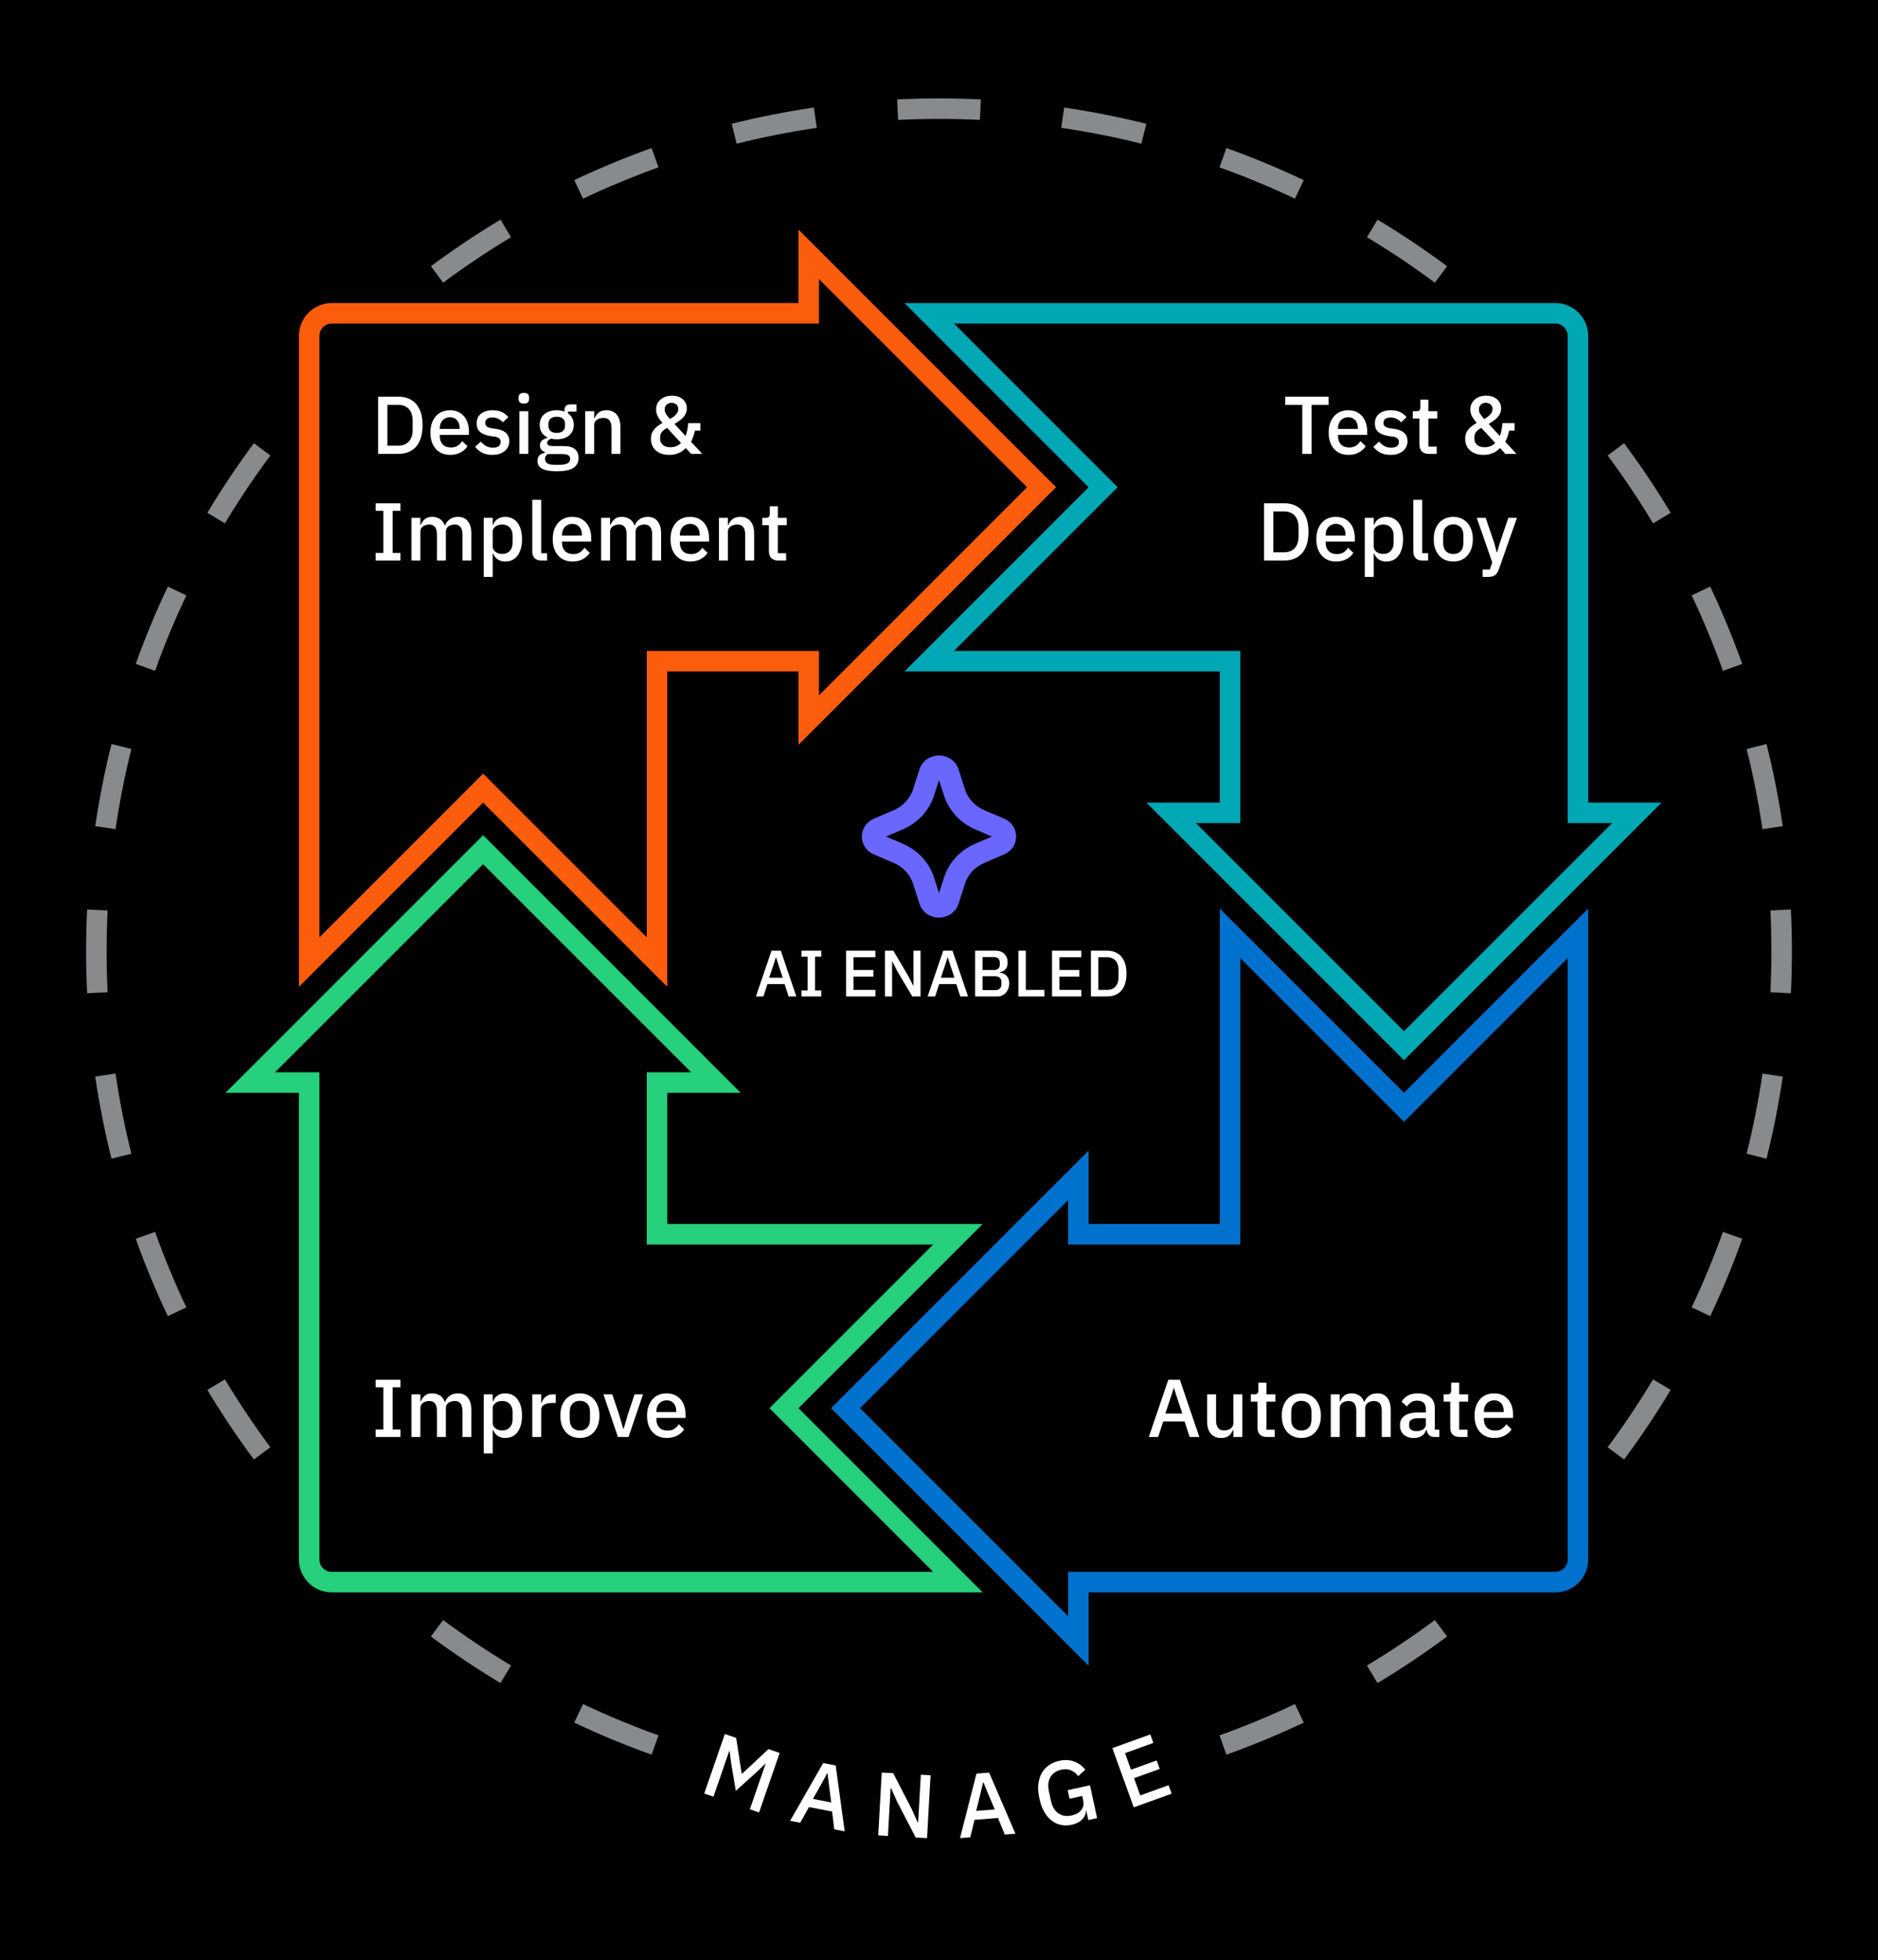 <svg xmlns="http://www.w3.org/2000/svg" width="458" height="478" viewBox="0 0 458 478" fill="none"><rect width="458" height="478" fill="black"></rect><path fill-rule="evenodd" clip-rule="evenodd" d="M434.257 242.09L436.754 242.21C436.917 238.827 437 235.423 437 232C437 228.577 436.917 225.173 436.754 221.79L434.257 221.91L431.76 222.031C431.919 225.334 432 228.657 432 232C432 235.343 431.919 238.666 431.76 241.969L434.257 242.09ZM432.302 201.832L434.775 201.469C433.777 194.681 432.45 188 430.813 181.442L428.387 182.048L425.962 182.653C427.56 189.052 428.854 195.572 429.828 202.196L432.302 201.832ZM422.54 162.747L424.894 161.905C422.59 155.467 419.977 149.175 417.074 143.048L414.815 144.119L412.556 145.189C415.389 151.168 417.938 157.308 420.186 163.59L422.54 162.747ZM405.293 126.34L407.436 125.053C403.924 119.205 400.132 113.545 396.079 108.089L394.073 109.58L392.066 111.071C396.021 116.396 399.722 121.92 403.15 127.627L405.293 126.34ZM381.268 93.995L383.12 92.316C378.546 87.272 373.728 82.454 368.684 77.88L367.005 79.732L365.325 81.584C370.249 86.049 374.951 90.751 379.416 95.674L381.268 93.995ZM351.42 66.927L352.911 64.921C347.455 60.868 341.795 57.076 335.947 53.564L334.66 55.707L333.373 57.85C339.08 61.278 344.604 64.979 349.929 68.934L351.42 66.927ZM316.881 46.185L317.952 43.926C311.825 41.023 305.533 38.41 299.095 36.106L298.253 38.46L297.41 40.814C303.693 43.062 309.832 45.611 315.811 48.444L316.881 46.185ZM278.952 32.613L279.558 30.187C273 28.55 266.319 27.223 259.531 26.225L259.168 28.698L258.804 31.172C265.428 32.146 271.948 33.44 278.347 35.038L278.952 32.613ZM239.09 26.743L239.21 24.246C235.827 24.083 232.423 24 229 24C225.577 24 222.173 24.083 218.79 24.246L218.91 26.743L219.031 29.24C222.334 29.081 225.657 29 229 29C232.343 29 235.666 29.081 238.969 29.24L239.09 26.743ZM198.832 28.698L198.469 26.225C191.681 27.223 185 28.55 178.442 30.187L179.048 32.613L179.653 35.038C186.052 33.44 192.572 32.146 199.196 31.172L198.832 28.698ZM159.747 38.46L158.905 36.106C152.467 38.41 146.175 41.023 140.048 43.926L141.119 46.185L142.189 48.444C148.168 45.611 154.308 43.062 160.59 40.814L159.747 38.46ZM123.34 55.707L122.053 53.564C116.205 57.076 110.545 60.868 105.089 64.921L106.58 66.927L108.071 68.934C113.396 64.979 118.92 61.278 124.627 57.85L123.34 55.707ZM90.995 79.732L89.316 77.88C84.272 82.454 79.454 87.272 74.88 92.316L76.732 93.995L78.584 95.674C83.049 90.751 87.751 86.049 92.674 81.584L90.995 79.732ZM63.927 109.58L61.921 108.089C57.868 113.545 54.076 119.205 50.564 125.053L52.707 126.34L54.85 127.627C58.278 121.92 61.979 116.396 65.934 111.071L63.927 109.58ZM43.185 144.119L40.926 143.048C38.023 149.175 35.41 155.467 33.106 161.905L35.46 162.747L37.814 163.59C40.062 157.307 42.611 151.168 45.444 145.189L43.185 144.119ZM29.613 182.048L27.187 181.442C25.55 188 24.223 194.681 23.225 201.469L25.698 201.832L28.172 202.196C29.146 195.572 30.44 189.052 32.038 182.653L29.613 182.048ZM21 232C21 228.577 21.083 225.173 21.246 221.79L23.743 221.91L26.24 222.031C26.081 225.334 26 228.657 26 232C26 235.343 26.081 238.666 26.24 241.969L23.743 242.09L21.246 242.21C21.083 238.827 21 235.423 21 232ZM25.698 262.168L23.225 262.531C24.223 269.319 25.55 276 27.187 282.558L29.613 281.952L32.038 281.347C30.44 274.948 29.146 268.428 28.172 261.804L25.698 262.168ZM35.46 301.253L33.106 302.095C35.41 308.533 38.023 314.825 40.926 320.952L43.185 319.881L45.444 318.811C42.611 312.832 40.062 306.692 37.814 300.41L35.46 301.253ZM52.707 337.66L50.564 338.947C54.076 344.795 57.868 350.455 61.921 355.911L63.927 354.42L65.934 352.929C61.979 347.604 58.278 342.08 54.85 336.373L52.707 337.66ZM76.732 370.005L74.88 371.684C79.454 376.728 84.272 381.546 89.316 386.12L90.995 384.268L92.674 382.416C87.751 377.951 83.049 373.249 78.584 368.325L76.732 370.005ZM106.58 397.073L105.089 399.079C110.545 403.132 116.205 406.924 122.053 410.436L123.34 408.293L124.627 406.15C118.92 402.722 113.396 399.021 108.071 395.066L106.58 397.073ZM141.119 417.815L140.048 420.074C146.175 422.977 152.467 425.59 158.905 427.894L159.747 425.54L160.59 423.186C154.307 420.938 148.168 418.389 142.189 415.556L141.119 417.815ZM298.253 425.54L299.095 427.894C305.533 425.59 311.825 422.977 317.952 420.074L316.881 417.815L315.811 415.556C309.832 418.389 303.692 420.938 297.41 423.186L298.253 425.54ZM334.66 408.293L335.947 410.436C341.795 406.924 347.455 403.132 352.911 399.079L351.42 397.073L349.929 395.066C344.604 399.021 339.08 402.722 333.373 406.15L334.66 408.293ZM367.005 384.268L368.684 386.12C373.728 381.546 378.546 376.728 383.12 371.684L381.268 370.005L379.416 368.325C374.951 373.249 370.249 377.951 365.325 382.416L367.005 384.268ZM394.073 354.42L396.079 355.911C400.132 350.455 403.924 344.795 407.436 338.947L405.293 337.66L403.15 336.373C399.722 342.08 396.021 347.604 392.066 352.929L394.073 354.42ZM414.815 319.881L417.074 320.952C419.977 314.825 422.59 308.533 424.894 302.095L422.54 301.253L420.186 300.41C417.938 306.693 415.389 312.832 412.556 318.811L414.815 319.881ZM428.387 281.952L430.813 282.558C432.45 276 433.777 269.319 434.775 262.531L432.302 262.168L429.828 261.804C428.854 268.428 427.56 274.948 425.962 281.347L428.387 281.952Z" fill="#888B8D"></path><path d="M384.818 227.611V380.318C384.818 383.356 382.356 385.818 379.318 385.818H265.492H262.992V388.318V400.187L249.355 386.551L206.207 343.402L249.355 300.253L262.992 286.617V298.486V300.986H265.492H297.486H299.986V298.486V227.611L340.634 268.259L342.402 270.027L344.17 268.259L384.818 227.611Z" fill="black" stroke="#0072CE" stroke-width="5"></path><path d="M297.486 161.237H226.611L267.259 120.588L269.027 118.82L267.259 117.053L226.611 76.404H379.318C382.356 76.404 384.818 78.867 384.818 81.904V195.731V198.231H387.318H399.187L385.551 211.867L342.402 255.016L299.253 211.867L285.617 198.231H297.486H299.986V195.731V163.737V161.237H297.486Z" fill="black" stroke="#00A7B5" stroke-width="5"></path><path d="M197.231 175.605V163.737V161.237H194.731H162.737H160.237V163.737V234.612L119.588 193.963L117.821 192.195L116.053 193.963L75.404 234.612V81.904C75.404 78.867 77.867 76.404 80.904 76.404H194.731H197.231V73.904V62.035L210.867 75.672L254.016 118.82L210.867 161.969L197.231 175.605Z" fill="black" stroke="#FC5D0D" stroke-width="5"></path><path d="M233.612 385.818H80.904C77.867 385.818 75.404 383.356 75.404 380.318V266.492V263.992H72.904H61.035L74.672 250.355L117.82 207.207L160.969 250.355L174.605 263.992H162.737H160.237V266.492V298.486V300.986H162.737H233.612L192.963 341.634L191.195 343.402L192.963 345.17L233.612 385.818Z" fill="black" stroke="#26D07C" stroke-width="5"></path><path d="M92.215 110.687V96.727H97.155C98.341 96.727 99.375 96.987 100.255 97.507C101.148 98.014 101.835 98.787 102.315 99.827C102.808 100.854 103.055 102.147 103.055 103.707C103.055 105.267 102.808 106.567 102.315 107.607C101.835 108.634 101.148 109.407 100.255 109.927C99.375 110.434 98.341 110.687 97.155 110.687H92.215ZM94.475 108.687H97.155C97.848 108.687 98.455 108.541 98.975 108.247C99.508 107.954 99.915 107.521 100.195 106.947C100.488 106.374 100.635 105.667 100.635 104.827V102.587C100.635 101.747 100.488 101.041 100.195 100.467C99.915 99.894 99.508 99.461 98.975 99.167C98.455 98.874 97.848 98.727 97.155 98.727H94.475V108.687ZM109.787 110.927C108.801 110.927 107.947 110.707 107.227 110.267C106.507 109.814 105.947 109.181 105.547 108.367C105.161 107.554 104.967 106.594 104.967 105.487C104.967 104.381 105.161 103.427 105.547 102.627C105.934 101.814 106.481 101.181 107.187 100.727C107.894 100.274 108.741 100.047 109.727 100.047C110.754 100.047 111.607 100.281 112.287 100.747C112.981 101.201 113.501 101.821 113.847 102.607C114.194 103.394 114.367 104.267 114.367 105.227V106.047H107.247V106.387C107.247 107.187 107.481 107.847 107.947 108.367C108.427 108.874 109.107 109.127 109.987 109.127C110.627 109.127 111.167 108.987 111.607 108.707C112.047 108.427 112.414 108.047 112.707 107.567L114.007 108.827C113.607 109.454 113.041 109.961 112.307 110.347C111.587 110.734 110.747 110.927 109.787 110.927ZM109.767 101.747C109.261 101.747 108.814 101.867 108.427 102.107C108.054 102.334 107.761 102.654 107.547 103.067C107.347 103.467 107.247 103.934 107.247 104.467V104.607H112.087V104.407C112.087 103.874 111.994 103.407 111.807 103.007C111.621 102.607 111.354 102.301 111.007 102.087C110.661 101.861 110.247 101.747 109.767 101.747ZM120.081 110.927C119.108 110.927 118.281 110.754 117.601 110.407C116.935 110.061 116.355 109.581 115.861 108.967L117.261 107.687C117.648 108.141 118.075 108.501 118.541 108.767C119.021 109.034 119.575 109.167 120.201 109.167C120.841 109.167 121.315 109.047 121.621 108.807C121.941 108.554 122.101 108.207 122.101 107.767C122.101 107.434 121.988 107.154 121.761 106.927C121.548 106.701 121.168 106.547 120.621 106.467L119.661 106.347C118.968 106.241 118.361 106.067 117.841 105.827C117.321 105.587 116.921 105.261 116.641 104.847C116.375 104.421 116.241 103.887 116.241 103.247C116.241 102.234 116.595 101.447 117.301 100.887C118.021 100.327 118.955 100.047 120.101 100.047C120.728 100.047 121.275 100.114 121.741 100.247C122.208 100.381 122.621 100.574 122.981 100.827C123.341 101.067 123.675 101.361 123.981 101.707L122.641 102.987C122.375 102.667 122.021 102.394 121.581 102.167C121.155 101.927 120.661 101.807 120.101 101.807C119.515 101.807 119.075 101.927 118.781 102.167C118.488 102.394 118.341 102.707 118.341 103.107C118.341 103.507 118.468 103.807 118.721 104.007C118.988 104.207 119.395 104.354 119.941 104.447L120.901 104.567C122.048 104.741 122.881 105.081 123.401 105.587C123.935 106.081 124.201 106.747 124.201 107.587C124.201 108.254 124.028 108.841 123.681 109.347C123.348 109.841 122.875 110.227 122.261 110.507C121.648 110.787 120.921 110.927 120.081 110.927ZM127.764 98.427C127.311 98.427 126.977 98.321 126.764 98.107C126.564 97.894 126.464 97.621 126.464 97.287V96.947C126.464 96.614 126.564 96.341 126.764 96.127C126.977 95.914 127.311 95.807 127.764 95.807C128.217 95.807 128.544 95.914 128.744 96.127C128.944 96.341 129.044 96.614 129.044 96.947V97.287C129.044 97.621 128.944 97.894 128.744 98.107C128.544 98.321 128.217 98.427 127.764 98.427ZM126.664 110.687V100.287H128.844V110.687H126.664ZM141.097 111.667C141.097 112.387 140.91 112.987 140.537 113.467C140.177 113.961 139.61 114.327 138.837 114.567C138.064 114.807 137.05 114.927 135.797 114.927C134.677 114.927 133.764 114.827 133.057 114.627C132.364 114.427 131.857 114.141 131.537 113.767C131.23 113.394 131.077 112.947 131.077 112.427C131.077 111.854 131.23 111.401 131.537 111.067C131.857 110.747 132.297 110.534 132.857 110.427V110.207C132.47 110.087 132.177 109.887 131.977 109.607C131.777 109.327 131.677 108.994 131.677 108.607C131.677 108.074 131.857 107.667 132.217 107.387C132.59 107.094 133.03 106.887 133.537 106.767V106.687C132.91 106.394 132.43 105.981 132.097 105.447C131.777 104.914 131.617 104.301 131.617 103.607C131.617 102.901 131.777 102.281 132.097 101.747C132.43 101.214 132.904 100.801 133.517 100.507C134.144 100.201 134.89 100.047 135.757 100.047C136.117 100.047 136.45 100.074 136.757 100.127C137.077 100.181 137.377 100.261 137.657 100.367V100.087C137.657 99.621 137.77 99.261 137.997 99.007C138.224 98.754 138.564 98.627 139.017 98.627H140.597V100.367H138.497V100.787C138.964 101.107 139.317 101.507 139.557 101.987C139.81 102.467 139.937 103.007 139.937 103.607C139.937 104.301 139.77 104.914 139.437 105.447C139.117 105.981 138.644 106.394 138.017 106.687C137.404 106.981 136.657 107.127 135.777 107.127C135.524 107.127 135.277 107.114 135.037 107.087C134.81 107.061 134.604 107.021 134.417 106.967C134.164 107.061 133.937 107.194 133.737 107.367C133.537 107.527 133.437 107.741 133.437 108.007C133.437 108.287 133.557 108.487 133.797 108.607C134.05 108.727 134.41 108.787 134.877 108.787H137.437C138.717 108.787 139.644 109.041 140.217 109.547C140.804 110.054 141.097 110.761 141.097 111.667ZM139.057 111.907C139.057 111.534 138.91 111.241 138.617 111.027C138.337 110.827 137.844 110.727 137.137 110.727H133.617C133.377 110.861 133.197 111.027 133.077 111.227C132.97 111.441 132.917 111.674 132.917 111.927C132.917 112.341 133.084 112.681 133.417 112.947C133.75 113.214 134.324 113.347 135.137 113.347H136.497C137.35 113.347 137.99 113.227 138.417 112.987C138.844 112.747 139.057 112.387 139.057 111.907ZM135.777 105.567C136.417 105.567 136.91 105.421 137.257 105.127C137.617 104.834 137.797 104.394 137.797 103.807V103.387C137.797 102.801 137.617 102.361 137.257 102.067C136.91 101.774 136.417 101.627 135.777 101.627C135.137 101.627 134.637 101.774 134.277 102.067C133.93 102.361 133.757 102.801 133.757 103.387V103.807C133.757 104.394 133.93 104.834 134.277 105.127C134.637 105.421 135.137 105.567 135.777 105.567ZM144.899 110.687H142.719V100.287H144.899V102.007H144.999C145.225 101.447 145.565 100.981 146.019 100.607C146.485 100.234 147.119 100.047 147.919 100.047C148.985 100.047 149.812 100.401 150.399 101.107C150.999 101.814 151.299 102.807 151.299 104.087V110.687H149.119V104.347C149.119 103.534 148.959 102.927 148.639 102.527C148.332 102.114 147.839 101.907 147.159 101.907C146.772 101.907 146.405 101.974 146.059 102.107C145.725 102.227 145.445 102.421 145.219 102.687C145.005 102.954 144.899 103.287 144.899 103.687V110.687ZM168.547 110.687L167.267 109.287H167.227C167 109.514 166.707 109.761 166.347 110.027C165.987 110.281 165.547 110.494 165.027 110.667C164.52 110.841 163.913 110.927 163.207 110.927C162.247 110.927 161.433 110.754 160.767 110.407C160.1 110.061 159.593 109.594 159.247 109.007C158.913 108.421 158.747 107.767 158.747 107.047C158.747 106.381 158.873 105.807 159.127 105.327C159.393 104.847 159.74 104.434 160.167 104.087C160.607 103.727 161.073 103.407 161.567 103.127C161.127 102.661 160.753 102.154 160.447 101.607C160.153 101.047 160.007 100.461 160.007 99.847C160.007 99.221 160.16 98.654 160.467 98.147C160.787 97.641 161.233 97.241 161.807 96.947C162.393 96.641 163.08 96.487 163.867 96.487C164.573 96.487 165.2 96.614 165.747 96.867C166.293 97.121 166.72 97.481 167.027 97.947C167.347 98.401 167.507 98.941 167.507 99.567C167.507 100.167 167.367 100.694 167.087 101.147C166.82 101.601 166.453 102.007 165.987 102.367C165.533 102.727 165.033 103.067 164.487 103.387L167.207 106.327C167.393 105.847 167.533 105.341 167.627 104.807C167.733 104.261 167.8 103.721 167.827 103.187H170.807V105.027H169.467C169.36 105.534 169.227 106.014 169.067 106.467C168.92 106.921 168.74 107.341 168.527 107.727L171.267 110.687H168.547ZM163.787 98.227C163.307 98.227 162.907 98.374 162.587 98.667C162.267 98.947 162.107 99.321 162.107 99.787V99.947C162.107 100.174 162.153 100.401 162.247 100.627C162.353 100.854 162.5 101.094 162.687 101.347C162.873 101.601 163.1 101.881 163.367 102.187C163.753 101.974 164.093 101.754 164.387 101.527C164.693 101.287 164.94 101.027 165.127 100.747C165.313 100.467 165.407 100.167 165.407 99.847V99.687C165.407 99.381 165.333 99.121 165.187 98.907C165.04 98.681 164.84 98.514 164.587 98.407C164.347 98.287 164.08 98.227 163.787 98.227ZM163.487 109.067C163.86 109.067 164.2 109.027 164.507 108.947C164.827 108.854 165.113 108.734 165.367 108.587C165.633 108.427 165.867 108.234 166.067 108.007L162.687 104.347C162.353 104.521 162.053 104.721 161.787 104.947C161.533 105.161 161.333 105.407 161.187 105.687C161.053 105.967 160.987 106.307 160.987 106.707V106.967C160.987 107.594 161.207 108.101 161.647 108.487C162.087 108.874 162.7 109.067 163.487 109.067ZM97.655 136.687H91.615V134.847H93.495V124.567H91.615V122.727H97.655V124.567H95.755V134.847H97.655V136.687ZM102.516 136.687H100.336V126.287H102.516V128.007H102.616C102.829 127.461 103.149 127.001 103.576 126.627C104.016 126.241 104.629 126.047 105.416 126.047C106.109 126.047 106.729 126.221 107.276 126.567C107.823 126.901 108.223 127.434 108.476 128.167H108.536C108.723 127.594 109.083 127.101 109.616 126.687C110.149 126.261 110.843 126.047 111.696 126.047C112.736 126.047 113.536 126.401 114.096 127.107C114.669 127.814 114.956 128.807 114.956 130.087V136.687H112.776V130.347C112.776 129.534 112.623 128.927 112.316 128.527C112.009 128.114 111.529 127.907 110.876 127.907C110.516 127.907 110.169 127.974 109.836 128.107C109.503 128.227 109.236 128.421 109.036 128.687C108.836 128.954 108.736 129.287 108.736 129.687V136.687H106.556V130.347C106.556 129.534 106.403 128.927 106.096 128.527C105.789 128.114 105.316 127.907 104.676 127.907C104.316 127.907 103.969 127.974 103.636 128.107C103.303 128.227 103.029 128.421 102.816 128.687C102.616 128.954 102.516 129.287 102.516 129.687V136.687ZM117.973 140.687V126.287H120.153V128.007H120.253C120.466 127.381 120.833 126.901 121.353 126.567C121.873 126.221 122.479 126.047 123.173 126.047C124.053 126.047 124.799 126.267 125.413 126.707C126.026 127.134 126.493 127.754 126.813 128.567C127.146 129.367 127.313 130.341 127.313 131.487C127.313 132.621 127.146 133.594 126.813 134.407C126.493 135.221 126.026 135.847 125.413 136.287C124.799 136.714 124.053 136.927 123.173 136.927C122.479 136.927 121.879 136.754 121.373 136.407C120.866 136.061 120.493 135.581 120.253 134.967H120.153V140.687H117.973ZM122.513 135.087C123.273 135.087 123.879 134.841 124.333 134.347C124.786 133.841 125.013 133.187 125.013 132.387V130.587C125.013 129.787 124.786 129.141 124.333 128.647C123.879 128.154 123.273 127.907 122.513 127.907C122.073 127.907 121.673 127.981 121.313 128.127C120.966 128.274 120.686 128.481 120.473 128.747C120.259 129.014 120.153 129.327 120.153 129.687V133.207C120.153 133.607 120.259 133.947 120.473 134.227C120.686 134.494 120.966 134.707 121.313 134.867C121.673 135.014 122.073 135.087 122.513 135.087ZM133.429 136.687H132.049C131.302 136.687 130.742 136.494 130.369 136.107C129.995 135.707 129.809 135.174 129.809 134.507V121.887H131.989V134.907H133.429V136.687ZM139.612 136.927C138.625 136.927 137.772 136.707 137.052 136.267C136.332 135.814 135.772 135.181 135.372 134.367C134.985 133.554 134.792 132.594 134.792 131.487C134.792 130.381 134.985 129.427 135.372 128.627C135.758 127.814 136.305 127.181 137.012 126.727C137.718 126.274 138.565 126.047 139.552 126.047C140.578 126.047 141.432 126.281 142.112 126.747C142.805 127.201 143.325 127.821 143.672 128.607C144.018 129.394 144.192 130.267 144.192 131.227V132.047H137.072V132.387C137.072 133.187 137.305 133.847 137.772 134.367C138.252 134.874 138.932 135.127 139.812 135.127C140.452 135.127 140.992 134.987 141.432 134.707C141.872 134.427 142.238 134.047 142.532 133.567L143.832 134.827C143.432 135.454 142.865 135.961 142.132 136.347C141.412 136.734 140.572 136.927 139.612 136.927ZM139.592 127.747C139.085 127.747 138.638 127.867 138.252 128.107C137.878 128.334 137.585 128.654 137.372 129.067C137.172 129.467 137.072 129.934 137.072 130.467V130.607H141.912V130.407C141.912 129.874 141.818 129.407 141.632 129.007C141.445 128.607 141.178 128.301 140.832 128.087C140.485 127.861 140.072 127.747 139.592 127.747ZM148.785 136.687H146.605V126.287H148.785V128.007H148.885C149.099 127.461 149.419 127.001 149.845 126.627C150.285 126.241 150.899 126.047 151.685 126.047C152.379 126.047 152.999 126.221 153.545 126.567C154.092 126.901 154.492 127.434 154.745 128.167H154.805C154.992 127.594 155.352 127.101 155.885 126.687C156.419 126.261 157.112 126.047 157.965 126.047C159.005 126.047 159.805 126.401 160.365 127.107C160.939 127.814 161.225 128.807 161.225 130.087V136.687H159.045V130.347C159.045 129.534 158.892 128.927 158.585 128.527C158.279 128.114 157.799 127.907 157.145 127.907C156.785 127.907 156.439 127.974 156.105 128.107C155.772 128.227 155.505 128.421 155.305 128.687C155.105 128.954 155.005 129.287 155.005 129.687V136.687H152.825V130.347C152.825 129.534 152.672 128.927 152.365 128.527C152.059 128.114 151.585 127.907 150.945 127.907C150.585 127.907 150.239 127.974 149.905 128.107C149.572 128.227 149.299 128.421 149.085 128.687C148.885 128.954 148.785 129.287 148.785 129.687V136.687ZM168.342 136.927C167.355 136.927 166.502 136.707 165.782 136.267C165.062 135.814 164.502 135.181 164.102 134.367C163.715 133.554 163.522 132.594 163.522 131.487C163.522 130.381 163.715 129.427 164.102 128.627C164.489 127.814 165.035 127.181 165.742 126.727C166.449 126.274 167.295 126.047 168.282 126.047C169.309 126.047 170.162 126.281 170.842 126.747C171.535 127.201 172.055 127.821 172.402 128.607C172.749 129.394 172.922 130.267 172.922 131.227V132.047H165.802V132.387C165.802 133.187 166.035 133.847 166.502 134.367C166.982 134.874 167.662 135.127 168.542 135.127C169.182 135.127 169.722 134.987 170.162 134.707C170.602 134.427 170.969 134.047 171.262 133.567L172.562 134.827C172.162 135.454 171.595 135.961 170.862 136.347C170.142 136.734 169.302 136.927 168.342 136.927ZM168.322 127.747C167.815 127.747 167.369 127.867 166.982 128.107C166.609 128.334 166.315 128.654 166.102 129.067C165.902 129.467 165.802 129.934 165.802 130.467V130.607H170.642V130.407C170.642 129.874 170.549 129.407 170.362 129.007C170.175 128.607 169.909 128.301 169.562 128.087C169.215 127.861 168.802 127.747 168.322 127.747ZM177.516 136.687H175.336V126.287H177.516V128.007H177.616C177.843 127.447 178.183 126.981 178.636 126.607C179.103 126.234 179.736 126.047 180.536 126.047C181.603 126.047 182.429 126.401 183.016 127.107C183.616 127.814 183.916 128.807 183.916 130.087V136.687H181.736V130.347C181.736 129.534 181.576 128.927 181.256 128.527C180.949 128.114 180.456 127.907 179.776 127.907C179.389 127.907 179.023 127.974 178.676 128.107C178.343 128.227 178.063 128.421 177.836 128.687C177.623 128.954 177.516 129.287 177.516 129.687V136.687ZM191.717 136.687H189.817C189.071 136.687 188.497 136.487 188.097 136.087C187.711 135.674 187.517 135.114 187.517 134.407V128.067H185.897V126.287H186.777C187.137 126.287 187.384 126.207 187.517 126.047C187.664 125.887 187.737 125.627 187.737 125.267V123.447H189.697V126.287H191.877V128.067H189.697V134.907H191.717V136.687Z" fill="white"></path><path d="M194.208 243H192.32L191.344 239.976H187.168L186.176 243H184.352L188.16 231.832H190.416L194.208 243ZM190.896 238.424L189.792 235.112L189.28 233.496H189.2L188.688 235.112L187.584 238.424H190.896ZM200.291 243H195.459V241.528H196.963V233.304H195.459V231.832H200.291V233.304H198.771V241.528H200.291V243ZM213.497 243H206.345V231.832H213.497V233.432H208.153V236.552H213.001V238.152H208.153V241.4H213.497V243ZM222.485 243L218.837 236.84L217.605 234.456H217.557V236.888V243H215.829V231.832H217.861L221.493 237.992L222.725 240.376H222.773V237.944V231.832H224.501V243H222.485ZM236.083 243H234.195L233.219 239.976H229.043L228.051 243H226.227L230.035 231.832H232.291L236.083 243ZM232.771 238.424L231.667 235.112L231.155 233.496H231.075L230.563 235.112L229.459 238.424H232.771ZM237.814 243V231.832H242.758C243.675 231.832 244.4 232.093 244.934 232.616C245.467 233.139 245.734 233.837 245.734 234.712C245.734 235.267 245.632 235.715 245.43 236.056C245.238 236.387 244.992 236.632 244.694 236.792C244.406 236.952 244.107 237.048 243.798 237.08V237.176C244.032 237.187 244.283 237.245 244.55 237.352C244.816 237.448 245.067 237.597 245.302 237.8C245.547 238.003 245.744 238.269 245.894 238.6C246.054 238.92 246.134 239.315 246.134 239.784C246.134 240.381 246.006 240.925 245.75 241.416C245.504 241.907 245.163 242.296 244.726 242.584C244.299 242.861 243.808 243 243.254 243H237.814ZM239.622 238.056V241.448H242.726C243.035 241.448 243.302 241.395 243.526 241.288C243.75 241.171 243.92 241.011 244.038 240.808C244.166 240.595 244.23 240.333 244.23 240.024V239.48C244.23 239.181 244.166 238.925 244.038 238.712C243.92 238.499 243.75 238.339 243.526 238.232C243.302 238.115 243.035 238.056 242.726 238.056H239.622ZM239.622 233.384V236.552H242.422C242.72 236.552 242.971 236.504 243.174 236.408C243.387 236.301 243.547 236.152 243.654 235.96C243.771 235.757 243.83 235.512 243.83 235.224V234.712C243.83 234.435 243.771 234.2 243.654 234.008C243.547 233.805 243.387 233.651 243.174 233.544C242.971 233.437 242.72 233.384 242.422 233.384H239.622ZM254.712 243H248.36V231.832H250.168V241.4H254.712V243ZM263.716 243H256.564V231.832H263.716V233.432H258.372V236.552H263.22V238.152H258.372V241.4H263.716V243ZM266.048 243V231.832H270C270.949 231.832 271.776 232.04 272.48 232.456C273.195 232.861 273.744 233.48 274.128 234.312C274.523 235.133 274.72 236.168 274.72 237.416C274.72 238.664 274.523 239.704 274.128 240.536C273.744 241.357 273.195 241.976 272.48 242.392C271.776 242.797 270.949 243 270 243H266.048ZM267.856 241.4H270C270.555 241.4 271.04 241.283 271.456 241.048C271.883 240.813 272.208 240.467 272.432 240.008C272.667 239.549 272.784 238.984 272.784 238.312V236.52C272.784 235.848 272.667 235.283 272.432 234.824C272.208 234.365 271.883 234.019 271.456 233.784C271.04 233.549 270.555 233.432 270 233.432H267.856V241.4Z" fill="white"></path><path d="M324.013 98.727H319.853V110.687H317.593V98.727H313.433V96.727H324.013V98.727ZM328.848 110.927C327.861 110.927 327.008 110.707 326.288 110.267C325.568 109.814 325.008 109.181 324.608 108.367C324.221 107.554 324.028 106.594 324.028 105.487C324.028 104.381 324.221 103.427 324.608 102.627C324.994 101.814 325.541 101.181 326.248 100.727C326.954 100.274 327.801 100.047 328.788 100.047C329.814 100.047 330.668 100.281 331.348 100.747C332.041 101.201 332.561 101.821 332.908 102.607C333.254 103.394 333.428 104.267 333.428 105.227V106.047H326.308V106.387C326.308 107.187 326.541 107.847 327.008 108.367C327.488 108.874 328.168 109.127 329.048 109.127C329.688 109.127 330.228 108.987 330.668 108.707C331.108 108.427 331.474 108.047 331.768 107.567L333.068 108.827C332.668 109.454 332.101 109.961 331.368 110.347C330.648 110.734 329.808 110.927 328.848 110.927ZM328.828 101.747C328.321 101.747 327.874 101.867 327.488 102.107C327.114 102.334 326.821 102.654 326.608 103.067C326.408 103.467 326.308 103.934 326.308 104.467V104.607H331.148V104.407C331.148 103.874 331.054 103.407 330.868 103.007C330.681 102.607 330.414 102.301 330.068 102.087C329.721 101.861 329.308 101.747 328.828 101.747ZM339.141 110.927C338.168 110.927 337.341 110.754 336.661 110.407C335.995 110.061 335.415 109.581 334.921 108.967L336.321 107.687C336.708 108.141 337.135 108.501 337.601 108.767C338.081 109.034 338.635 109.167 339.261 109.167C339.901 109.167 340.375 109.047 340.681 108.807C341.001 108.554 341.161 108.207 341.161 107.767C341.161 107.434 341.048 107.154 340.821 106.927C340.608 106.701 340.228 106.547 339.681 106.467L338.721 106.347C338.028 106.241 337.421 106.067 336.901 105.827C336.381 105.587 335.981 105.261 335.701 104.847C335.435 104.421 335.301 103.887 335.301 103.247C335.301 102.234 335.655 101.447 336.361 100.887C337.081 100.327 338.015 100.047 339.161 100.047C339.788 100.047 340.335 100.114 340.801 100.247C341.268 100.381 341.681 100.574 342.041 100.827C342.401 101.067 342.735 101.361 343.041 101.707L341.701 102.987C341.435 102.667 341.081 102.394 340.641 102.167C340.215 101.927 339.721 101.807 339.161 101.807C338.575 101.807 338.135 101.927 337.841 102.167C337.548 102.394 337.401 102.707 337.401 103.107C337.401 103.507 337.528 103.807 337.781 104.007C338.048 104.207 338.455 104.354 339.001 104.447L339.961 104.567C341.108 104.741 341.941 105.081 342.461 105.587C342.995 106.081 343.261 106.747 343.261 107.587C343.261 108.254 343.088 108.841 342.741 109.347C342.408 109.841 341.935 110.227 341.321 110.507C340.708 110.787 339.981 110.927 339.141 110.927ZM350.367 110.687H348.467C347.721 110.687 347.147 110.487 346.747 110.087C346.361 109.674 346.167 109.114 346.167 108.407V102.067H344.547V100.287H345.427C345.787 100.287 346.034 100.207 346.167 100.047C346.314 99.887 346.387 99.627 346.387 99.267V97.447H348.347V100.287H350.527V102.067H348.347V108.907H350.367V110.687ZM367.119 110.687L365.839 109.287H365.799C365.572 109.514 365.279 109.761 364.919 110.027C364.559 110.281 364.119 110.494 363.599 110.667C363.092 110.841 362.485 110.927 361.779 110.927C360.819 110.927 360.005 110.754 359.339 110.407C358.672 110.061 358.165 109.594 357.819 109.007C357.485 108.421 357.319 107.767 357.319 107.047C357.319 106.381 357.445 105.807 357.699 105.327C357.965 104.847 358.312 104.434 358.739 104.087C359.179 103.727 359.645 103.407 360.139 103.127C359.699 102.661 359.325 102.154 359.019 101.607C358.725 101.047 358.579 100.461 358.579 99.847C358.579 99.221 358.732 98.654 359.039 98.147C359.359 97.641 359.805 97.241 360.379 96.947C360.965 96.641 361.652 96.487 362.439 96.487C363.145 96.487 363.772 96.614 364.319 96.867C364.865 97.121 365.292 97.481 365.599 97.947C365.919 98.401 366.079 98.941 366.079 99.567C366.079 100.167 365.939 100.694 365.659 101.147C365.392 101.601 365.025 102.007 364.559 102.367C364.105 102.727 363.605 103.067 363.059 103.387L365.779 106.327C365.965 105.847 366.105 105.341 366.199 104.807C366.305 104.261 366.372 103.721 366.399 103.187H369.379V105.027H368.039C367.932 105.534 367.799 106.014 367.639 106.467C367.492 106.921 367.312 107.341 367.099 107.727L369.839 110.687H367.119ZM362.359 98.227C361.879 98.227 361.479 98.374 361.159 98.667C360.839 98.947 360.679 99.321 360.679 99.787V99.947C360.679 100.174 360.725 100.401 360.819 100.627C360.925 100.854 361.072 101.094 361.259 101.347C361.445 101.601 361.672 101.881 361.939 102.187C362.325 101.974 362.665 101.754 362.959 101.527C363.265 101.287 363.512 101.027 363.699 100.747C363.885 100.467 363.979 100.167 363.979 99.847V99.687C363.979 99.381 363.905 99.121 363.759 98.907C363.612 98.681 363.412 98.514 363.159 98.407C362.919 98.287 362.652 98.227 362.359 98.227ZM362.059 109.067C362.432 109.067 362.772 109.027 363.079 108.947C363.399 108.854 363.685 108.734 363.939 108.587C364.205 108.427 364.439 108.234 364.639 108.007L361.259 104.347C360.925 104.521 360.625 104.721 360.359 104.947C360.105 105.161 359.905 105.407 359.759 105.687C359.625 105.967 359.559 106.307 359.559 106.707V106.967C359.559 107.594 359.779 108.101 360.219 108.487C360.659 108.874 361.272 109.067 362.059 109.067ZM308.267 136.687V122.727H313.207C314.394 122.727 315.427 122.987 316.307 123.507C317.2 124.014 317.887 124.787 318.367 125.827C318.86 126.854 319.107 128.147 319.107 129.707C319.107 131.267 318.86 132.567 318.367 133.607C317.887 134.634 317.2 135.407 316.307 135.927C315.427 136.434 314.394 136.687 313.207 136.687H308.267ZM310.527 134.687H313.207C313.9 134.687 314.507 134.541 315.027 134.247C315.56 133.954 315.967 133.521 316.247 132.947C316.54 132.374 316.687 131.667 316.687 130.827V128.587C316.687 127.747 316.54 127.041 316.247 126.467C315.967 125.894 315.56 125.461 315.027 125.167C314.507 124.874 313.9 124.727 313.207 124.727H310.527V134.687ZM325.84 136.927C324.853 136.927 324 136.707 323.28 136.267C322.56 135.814 322 135.181 321.6 134.367C321.213 133.554 321.02 132.594 321.02 131.487C321.02 130.381 321.213 129.427 321.6 128.627C321.986 127.814 322.533 127.181 323.24 126.727C323.946 126.274 324.793 126.047 325.78 126.047C326.806 126.047 327.66 126.281 328.34 126.747C329.033 127.201 329.553 127.821 329.9 128.607C330.246 129.394 330.42 130.267 330.42 131.227V132.047H323.3V132.387C323.3 133.187 323.533 133.847 324 134.367C324.48 134.874 325.16 135.127 326.04 135.127C326.68 135.127 327.22 134.987 327.66 134.707C328.1 134.427 328.466 134.047 328.76 133.567L330.06 134.827C329.66 135.454 329.093 135.961 328.36 136.347C327.64 136.734 326.8 136.927 325.84 136.927ZM325.82 127.747C325.313 127.747 324.866 127.867 324.48 128.107C324.106 128.334 323.813 128.654 323.6 129.067C323.4 129.467 323.3 129.934 323.3 130.467V130.607H328.14V130.407C328.14 129.874 328.046 129.407 327.86 129.007C327.673 128.607 327.406 128.301 327.06 128.087C326.713 127.861 326.3 127.747 325.82 127.747ZM332.833 140.687V126.287H335.013V128.007H335.113C335.327 127.381 335.693 126.901 336.213 126.567C336.733 126.221 337.34 126.047 338.033 126.047C338.913 126.047 339.66 126.267 340.273 126.707C340.887 127.134 341.353 127.754 341.673 128.567C342.007 129.367 342.173 130.341 342.173 131.487C342.173 132.621 342.007 133.594 341.673 134.407C341.353 135.221 340.887 135.847 340.273 136.287C339.66 136.714 338.913 136.927 338.033 136.927C337.34 136.927 336.74 136.754 336.233 136.407C335.727 136.061 335.353 135.581 335.113 134.967H335.013V140.687H332.833ZM337.373 135.087C338.133 135.087 338.74 134.841 339.193 134.347C339.647 133.841 339.873 133.187 339.873 132.387V130.587C339.873 129.787 339.647 129.141 339.193 128.647C338.74 128.154 338.133 127.907 337.373 127.907C336.933 127.907 336.533 127.981 336.173 128.127C335.827 128.274 335.547 128.481 335.333 128.747C335.12 129.014 335.013 129.327 335.013 129.687V133.207C335.013 133.607 335.12 133.947 335.333 134.227C335.547 134.494 335.827 134.707 336.173 134.867C336.533 135.014 336.933 135.087 337.373 135.087ZM348.289 136.687H346.909C346.163 136.687 345.603 136.494 345.229 136.107C344.856 135.707 344.669 135.174 344.669 134.507V121.887H346.849V134.907H348.289V136.687ZM354.433 136.927C353.459 136.927 352.613 136.707 351.893 136.267C351.186 135.814 350.633 135.181 350.233 134.367C349.846 133.554 349.653 132.594 349.653 131.487C349.653 130.381 349.846 129.421 350.233 128.607C350.633 127.794 351.186 127.167 351.893 126.727C352.613 126.274 353.459 126.047 354.433 126.047C355.393 126.047 356.226 126.274 356.933 126.727C357.653 127.167 358.206 127.794 358.593 128.607C358.993 129.421 359.193 130.381 359.193 131.487C359.193 132.594 358.993 133.554 358.593 134.367C358.206 135.181 357.653 135.814 356.933 136.267C356.226 136.707 355.393 136.927 354.433 136.927ZM354.433 135.107C355.179 135.107 355.773 134.881 356.213 134.427C356.666 133.961 356.893 133.274 356.893 132.367V130.607C356.893 129.701 356.666 129.021 356.213 128.567C355.773 128.101 355.179 127.867 354.433 127.867C353.699 127.867 353.099 128.101 352.633 128.567C352.179 129.021 351.953 129.701 351.953 130.607V132.367C351.953 133.274 352.179 133.961 352.633 134.427C353.099 134.881 353.699 135.107 354.433 135.107ZM365.766 132.407L367.846 126.287H369.946L365.566 138.747C365.406 139.214 365.213 139.587 364.986 139.867C364.773 140.161 364.493 140.367 364.146 140.487C363.813 140.621 363.373 140.687 362.826 140.687H361.566V138.907H363.326L363.926 137.147L360.146 126.287H362.326L364.406 132.407L365.006 134.667H365.106L365.766 132.407Z" fill="white"></path><path d="M292.484 350.428H290.124L288.904 346.648H283.684L282.444 350.428H280.164L284.924 336.468H287.744L292.484 350.428ZM288.344 344.708L286.964 340.568L286.324 338.548H286.224L285.584 340.568L284.204 344.708H288.344ZM300.787 350.428V348.708H300.687C300.501 349.228 300.181 349.688 299.727 350.088C299.287 350.475 298.634 350.668 297.767 350.668C296.714 350.668 295.887 350.321 295.287 349.628C294.687 348.921 294.387 347.928 294.387 346.648V340.028H296.567V346.368C296.567 347.168 296.727 347.781 297.047 348.208C297.381 348.621 297.881 348.828 298.547 348.828C298.934 348.828 299.294 348.761 299.627 348.628C299.974 348.495 300.254 348.295 300.467 348.028C300.681 347.761 300.787 347.428 300.787 347.028V340.028H302.967V350.428H300.787ZM310.869 350.428H308.969C308.222 350.428 307.649 350.228 307.249 349.828C306.862 349.415 306.669 348.855 306.669 348.148V341.808H305.049V340.028H305.929C306.289 340.028 306.535 339.948 306.669 339.788C306.815 339.628 306.889 339.368 306.889 339.008V337.188H308.849V340.028H311.029V341.808H308.849V348.648H310.869V350.428ZM317.375 350.668C316.402 350.668 315.555 350.448 314.835 350.008C314.129 349.555 313.575 348.921 313.175 348.108C312.789 347.295 312.595 346.335 312.595 345.228C312.595 344.121 312.789 343.161 313.175 342.348C313.575 341.535 314.129 340.908 314.835 340.468C315.555 340.015 316.402 339.788 317.375 339.788C318.335 339.788 319.169 340.015 319.875 340.468C320.595 340.908 321.149 341.535 321.535 342.348C321.935 343.161 322.135 344.121 322.135 345.228C322.135 346.335 321.935 347.295 321.535 348.108C321.149 348.921 320.595 349.555 319.875 350.008C319.169 350.448 318.335 350.668 317.375 350.668ZM317.375 348.848C318.122 348.848 318.715 348.621 319.155 348.168C319.609 347.701 319.835 347.015 319.835 346.108V344.348C319.835 343.441 319.609 342.761 319.155 342.308C318.715 341.841 318.122 341.608 317.375 341.608C316.642 341.608 316.042 341.841 315.575 342.308C315.122 342.761 314.895 343.441 314.895 344.348V346.108C314.895 347.015 315.122 347.701 315.575 348.168C316.042 348.621 316.642 348.848 317.375 348.848ZM326.726 350.428H324.546V340.028H326.726V341.748H326.826C327.039 341.201 327.359 340.741 327.786 340.368C328.226 339.981 328.839 339.788 329.626 339.788C330.319 339.788 330.939 339.961 331.486 340.308C332.033 340.641 332.433 341.175 332.686 341.908H332.746C332.933 341.335 333.293 340.841 333.826 340.428C334.359 340.001 335.053 339.788 335.906 339.788C336.946 339.788 337.746 340.141 338.306 340.848C338.879 341.555 339.166 342.548 339.166 343.828V350.428H336.986V344.088C336.986 343.275 336.833 342.668 336.526 342.268C336.219 341.855 335.739 341.648 335.086 341.648C334.726 341.648 334.379 341.715 334.046 341.848C333.713 341.968 333.446 342.161 333.246 342.428C333.046 342.695 332.946 343.028 332.946 343.428V350.428H330.766V344.088C330.766 343.275 330.613 342.668 330.306 342.268C329.999 341.855 329.526 341.648 328.886 341.648C328.526 341.648 328.179 341.715 327.846 341.848C327.513 341.968 327.239 342.161 327.026 342.428C326.826 342.695 326.726 343.028 326.726 343.428V350.428ZM351.023 350.428H349.803C349.403 350.428 349.056 350.341 348.763 350.168C348.483 349.981 348.269 349.721 348.123 349.388C347.976 349.055 347.903 348.661 347.903 348.208V348.028L348.523 348.688H347.823C347.623 349.328 347.256 349.821 346.723 350.168C346.189 350.501 345.543 350.668 344.783 350.668C343.716 350.668 342.889 350.388 342.303 349.828C341.716 349.268 341.423 348.515 341.423 347.568C341.423 346.875 341.589 346.301 341.923 345.848C342.269 345.381 342.769 345.035 343.423 344.808C344.076 344.568 344.889 344.448 345.863 344.448H347.743V343.568C347.743 342.941 347.569 342.455 347.223 342.108C346.876 341.748 346.336 341.568 345.603 341.568C345.003 341.568 344.503 341.708 344.103 341.988C343.716 342.255 343.389 342.588 343.123 342.988L341.823 341.808C342.169 341.221 342.656 340.741 343.283 340.368C343.923 339.981 344.743 339.788 345.743 339.788C347.076 339.788 348.103 340.108 348.823 340.748C349.556 341.375 349.923 342.268 349.923 343.428V348.648H351.023V350.428ZM347.743 345.848H345.903C345.143 345.848 344.576 345.968 344.203 346.208C343.829 346.448 343.643 346.795 343.643 347.248V347.608C343.643 348.061 343.803 348.408 344.123 348.648C344.443 348.888 344.869 349.008 345.403 349.008C345.856 349.008 346.256 348.941 346.603 348.808C346.949 348.675 347.223 348.481 347.423 348.228C347.636 347.975 347.743 347.681 347.743 347.348V345.848ZM357.881 350.428H355.981C355.234 350.428 354.661 350.228 354.261 349.828C353.874 349.415 353.681 348.855 353.681 348.148V341.808H352.061V340.028H352.941C353.301 340.028 353.547 339.948 353.681 339.788C353.827 339.628 353.901 339.368 353.901 339.008V337.188H355.861V340.028H358.041V341.808H355.861V348.648H357.881V350.428ZM364.427 350.668C363.44 350.668 362.587 350.448 361.867 350.008C361.147 349.555 360.587 348.921 360.187 348.108C359.8 347.295 359.607 346.335 359.607 345.228C359.607 344.121 359.8 343.168 360.187 342.368C360.574 341.555 361.12 340.921 361.827 340.468C362.534 340.015 363.38 339.788 364.367 339.788C365.394 339.788 366.247 340.021 366.927 340.488C367.62 340.941 368.14 341.561 368.487 342.348C368.834 343.135 369.007 344.008 369.007 344.968V345.788H361.887V346.128C361.887 346.928 362.12 347.588 362.587 348.108C363.067 348.615 363.747 348.868 364.627 348.868C365.267 348.868 365.807 348.728 366.247 348.448C366.687 348.168 367.054 347.788 367.347 347.308L368.647 348.568C368.247 349.195 367.68 349.701 366.947 350.088C366.227 350.475 365.387 350.668 364.427 350.668ZM364.407 341.488C363.9 341.488 363.454 341.608 363.067 341.848C362.694 342.075 362.4 342.395 362.187 342.808C361.987 343.208 361.887 343.675 361.887 344.208V344.348H366.727V344.148C366.727 343.615 366.634 343.148 366.447 342.748C366.26 342.348 365.994 342.041 365.647 341.828C365.3 341.601 364.887 341.488 364.407 341.488Z" fill="white"></path><path d="M97.655 350.428H91.615V348.588H93.495V338.308H91.615V336.468H97.655V338.308H95.755V348.588H97.655V350.428ZM102.516 350.428H100.336V340.028H102.516V341.748H102.616C102.829 341.201 103.149 340.741 103.576 340.368C104.016 339.981 104.629 339.788 105.416 339.788C106.109 339.788 106.729 339.961 107.276 340.308C107.823 340.641 108.223 341.175 108.476 341.908H108.536C108.723 341.335 109.083 340.841 109.616 340.428C110.149 340.001 110.843 339.788 111.696 339.788C112.736 339.788 113.536 340.141 114.096 340.848C114.669 341.555 114.956 342.548 114.956 343.828V350.428H112.776V344.088C112.776 343.275 112.623 342.668 112.316 342.268C112.009 341.855 111.529 341.648 110.876 341.648C110.516 341.648 110.169 341.715 109.836 341.848C109.503 341.968 109.236 342.161 109.036 342.428C108.836 342.695 108.736 343.028 108.736 343.428V350.428H106.556V344.088C106.556 343.275 106.403 342.668 106.096 342.268C105.789 341.855 105.316 341.648 104.676 341.648C104.316 341.648 103.969 341.715 103.636 341.848C103.303 341.968 103.029 342.161 102.816 342.428C102.616 342.695 102.516 343.028 102.516 343.428V350.428ZM117.973 354.428V340.028H120.153V341.748H120.253C120.466 341.121 120.833 340.641 121.353 340.308C121.873 339.961 122.479 339.788 123.173 339.788C124.053 339.788 124.799 340.008 125.413 340.448C126.026 340.875 126.493 341.495 126.813 342.308C127.146 343.108 127.313 344.081 127.313 345.228C127.313 346.361 127.146 347.335 126.813 348.148C126.493 348.961 126.026 349.588 125.413 350.028C124.799 350.455 124.053 350.668 123.173 350.668C122.479 350.668 121.879 350.495 121.373 350.148C120.866 349.801 120.493 349.321 120.253 348.708H120.153V354.428H117.973ZM122.513 348.828C123.273 348.828 123.879 348.581 124.333 348.088C124.786 347.581 125.013 346.928 125.013 346.128V344.328C125.013 343.528 124.786 342.881 124.333 342.388C123.879 341.895 123.273 341.648 122.513 341.648C122.073 341.648 121.673 341.721 121.313 341.868C120.966 342.015 120.686 342.221 120.473 342.488C120.259 342.755 120.153 343.068 120.153 343.428V346.948C120.153 347.348 120.259 347.688 120.473 347.968C120.686 348.235 120.966 348.448 121.313 348.608C121.673 348.755 122.073 348.828 122.513 348.828ZM131.989 350.428H129.809V340.028H131.989V342.088H132.089C132.195 341.741 132.362 341.415 132.589 341.108C132.829 340.788 133.142 340.528 133.529 340.328C133.915 340.128 134.389 340.028 134.949 340.028H135.529V342.128H134.669C134.095 342.128 133.609 342.195 133.209 342.328C132.809 342.461 132.502 342.648 132.289 342.888C132.089 343.128 131.989 343.428 131.989 343.788V350.428ZM141.427 350.668C140.454 350.668 139.607 350.448 138.887 350.008C138.18 349.555 137.627 348.921 137.227 348.108C136.84 347.295 136.647 346.335 136.647 345.228C136.647 344.121 136.84 343.161 137.227 342.348C137.627 341.535 138.18 340.908 138.887 340.468C139.607 340.015 140.454 339.788 141.427 339.788C142.387 339.788 143.22 340.015 143.927 340.468C144.647 340.908 145.2 341.535 145.587 342.348C145.987 343.161 146.187 344.121 146.187 345.228C146.187 346.335 145.987 347.295 145.587 348.108C145.2 348.921 144.647 349.555 143.927 350.008C143.22 350.448 142.387 350.668 141.427 350.668ZM141.427 348.848C142.174 348.848 142.767 348.621 143.207 348.168C143.66 347.701 143.887 347.015 143.887 346.108V344.348C143.887 343.441 143.66 342.761 143.207 342.308C142.767 341.841 142.174 341.608 141.427 341.608C140.694 341.608 140.094 341.841 139.627 342.308C139.174 342.761 138.947 343.441 138.947 344.348V346.108C138.947 347.015 139.174 347.701 139.627 348.168C140.094 348.621 140.694 348.848 141.427 348.848ZM153.281 350.428H150.701L147.161 340.028H149.321L150.921 344.768L151.981 348.408H152.101L153.161 344.768L154.761 340.028H156.821L153.281 350.428ZM162.619 350.668C161.633 350.668 160.779 350.448 160.059 350.008C159.339 349.555 158.779 348.921 158.379 348.108C157.993 347.295 157.799 346.335 157.799 345.228C157.799 344.121 157.993 343.168 158.379 342.368C158.766 341.555 159.313 340.921 160.019 340.468C160.726 340.015 161.573 339.788 162.559 339.788C163.586 339.788 164.439 340.021 165.119 340.488C165.813 340.941 166.333 341.561 166.679 342.348C167.026 343.135 167.199 344.008 167.199 344.968V345.788H160.079V346.128C160.079 346.928 160.313 347.588 160.779 348.108C161.259 348.615 161.939 348.868 162.819 348.868C163.459 348.868 163.999 348.728 164.439 348.448C164.879 348.168 165.246 347.788 165.539 347.308L166.839 348.568C166.439 349.195 165.873 349.701 165.139 350.088C164.419 350.475 163.579 350.668 162.619 350.668ZM162.599 341.488C162.093 341.488 161.646 341.608 161.259 341.848C160.886 342.075 160.593 342.395 160.379 342.808C160.179 343.208 160.079 343.675 160.079 344.208V344.348H164.919V344.148C164.919 343.615 164.826 343.148 164.639 342.748C164.453 342.348 164.186 342.041 163.839 341.828C163.493 341.601 163.079 341.488 162.599 341.488Z" fill="white"></path><path d="M244.846 199.619L240.019 197.557C237.763 196.595 236.054 194.741 235.325 192.474L233.764 187.609C233.114 185.586 231.2 184.228 229 184.228C226.8 184.228 224.886 185.588 224.237 187.609L222.676 192.474C221.949 194.741 220.238 196.595 217.982 197.557L213.155 199.619C211.329 200.398 210.193 202.077 210.193 204C210.193 205.923 211.329 207.602 213.155 208.381L217.982 210.443C220.238 211.407 221.946 213.259 222.676 215.526L224.237 220.391C224.884 222.414 226.798 223.772 229 223.772C231.2 223.772 233.114 222.412 233.764 220.391L235.325 215.526C236.052 213.259 237.763 211.405 240.019 210.443L244.846 208.381C246.672 207.602 247.808 205.923 247.808 204C247.808 202.077 246.672 200.398 244.846 199.619ZM237.851 205.743C234.183 207.309 231.401 210.322 230.219 214.012L229.006 217.797L227.792 214.012C226.611 210.325 223.828 207.312 220.161 205.743L216.079 204L220.161 202.257C223.828 200.691 226.611 197.678 227.792 193.991L229.006 190.203L230.219 193.991C231.403 197.678 234.183 200.694 237.851 202.257L241.932 204L237.851 205.743Z" fill="#6967FF"></path><path d="M171.749 437.365L176.768 422.853L179.533 423.809L180.357 429.169L180.89 432.542L180.952 432.564L183.455 430.24L187.414 426.535L190.137 427.476L185.118 441.989L182.873 441.213L185.886 432.501L186.698 430.151L186.615 430.123L184.66 432.007L179.444 436.721L178.29 429.827L177.925 427.047L177.842 427.019L177.007 429.43L173.995 438.142L171.749 437.365Z" fill="white"></path><path d="M206.001 446.596L203.453 446.103L202.925 441.765L197.288 440.674L195.159 444.497L192.696 444.02L200.755 429.939L203.801 430.529L206.001 446.596ZM202.726 439.553L202.101 434.794L201.832 432.478L201.724 432.457L200.611 434.505L198.255 438.688L202.726 439.553Z" fill="white"></path><path d="M223.314 448.095L218.78 439.357L217.272 435.99L217.206 435.986L217.019 439.325L216.548 447.716L214.176 447.583L215.036 432.251L217.826 432.407L222.337 441.144L223.845 444.511L223.911 444.515L224.098 441.176L224.569 432.785L226.941 432.919L226.081 448.25L223.314 448.095Z" fill="white"></path><path d="M247.638 447.167L245.05 447.373L243.383 443.334L237.659 443.788L236.628 448.04L234.128 448.239L238.134 432.517L241.226 432.272L247.638 447.167ZM242.601 441.255L240.727 436.835L239.85 434.676L239.74 434.685L239.214 436.955L238.061 441.615L242.601 441.255Z" fill="white"></path><path d="M265.41 443.839L264.914 441.561L264.828 441.579C264.841 442.327 264.549 443.021 263.953 443.661C263.356 444.301 262.492 444.745 261.36 444.991C260.171 445.25 259.039 445.188 257.965 444.807C256.903 444.407 255.982 443.692 255.202 442.661C254.422 441.63 253.85 440.276 253.485 438.599C253.12 436.923 253.085 435.452 253.38 434.187C253.672 432.907 254.247 431.859 255.105 431.042C255.963 430.225 257.044 429.675 258.348 429.391C259.681 429.101 260.878 429.155 261.941 429.554C263.018 429.95 263.928 430.615 264.671 431.549L262.946 433.141C262.493 432.504 261.918 432.036 261.222 431.737C260.538 431.421 259.737 431.362 258.82 431.562C258.032 431.733 257.374 432.057 256.847 432.532C256.32 433.007 255.964 433.609 255.778 434.34C255.588 435.057 255.593 435.874 255.793 436.791L256.322 439.22C256.521 440.138 256.858 440.89 257.331 441.477C257.801 442.051 258.376 442.451 259.056 442.678C259.747 442.888 260.508 442.902 261.339 442.722C261.984 442.581 262.542 442.355 263.015 442.042C263.484 441.714 263.831 441.309 264.056 440.824C264.277 440.326 264.32 439.761 264.182 439.131L263.93 437.97L260.834 438.644L260.38 436.558L265.819 435.375L267.559 443.372L265.41 443.839Z" fill="white"></path><path d="M285.741 437.407L276.49 440.744L271.28 426.299L280.531 422.962L281.277 425.032L274.365 427.525L275.82 431.56L282.091 429.299L282.837 431.368L276.567 433.63L278.082 437.831L284.994 435.338L285.741 437.407Z" fill="white"></path></svg>